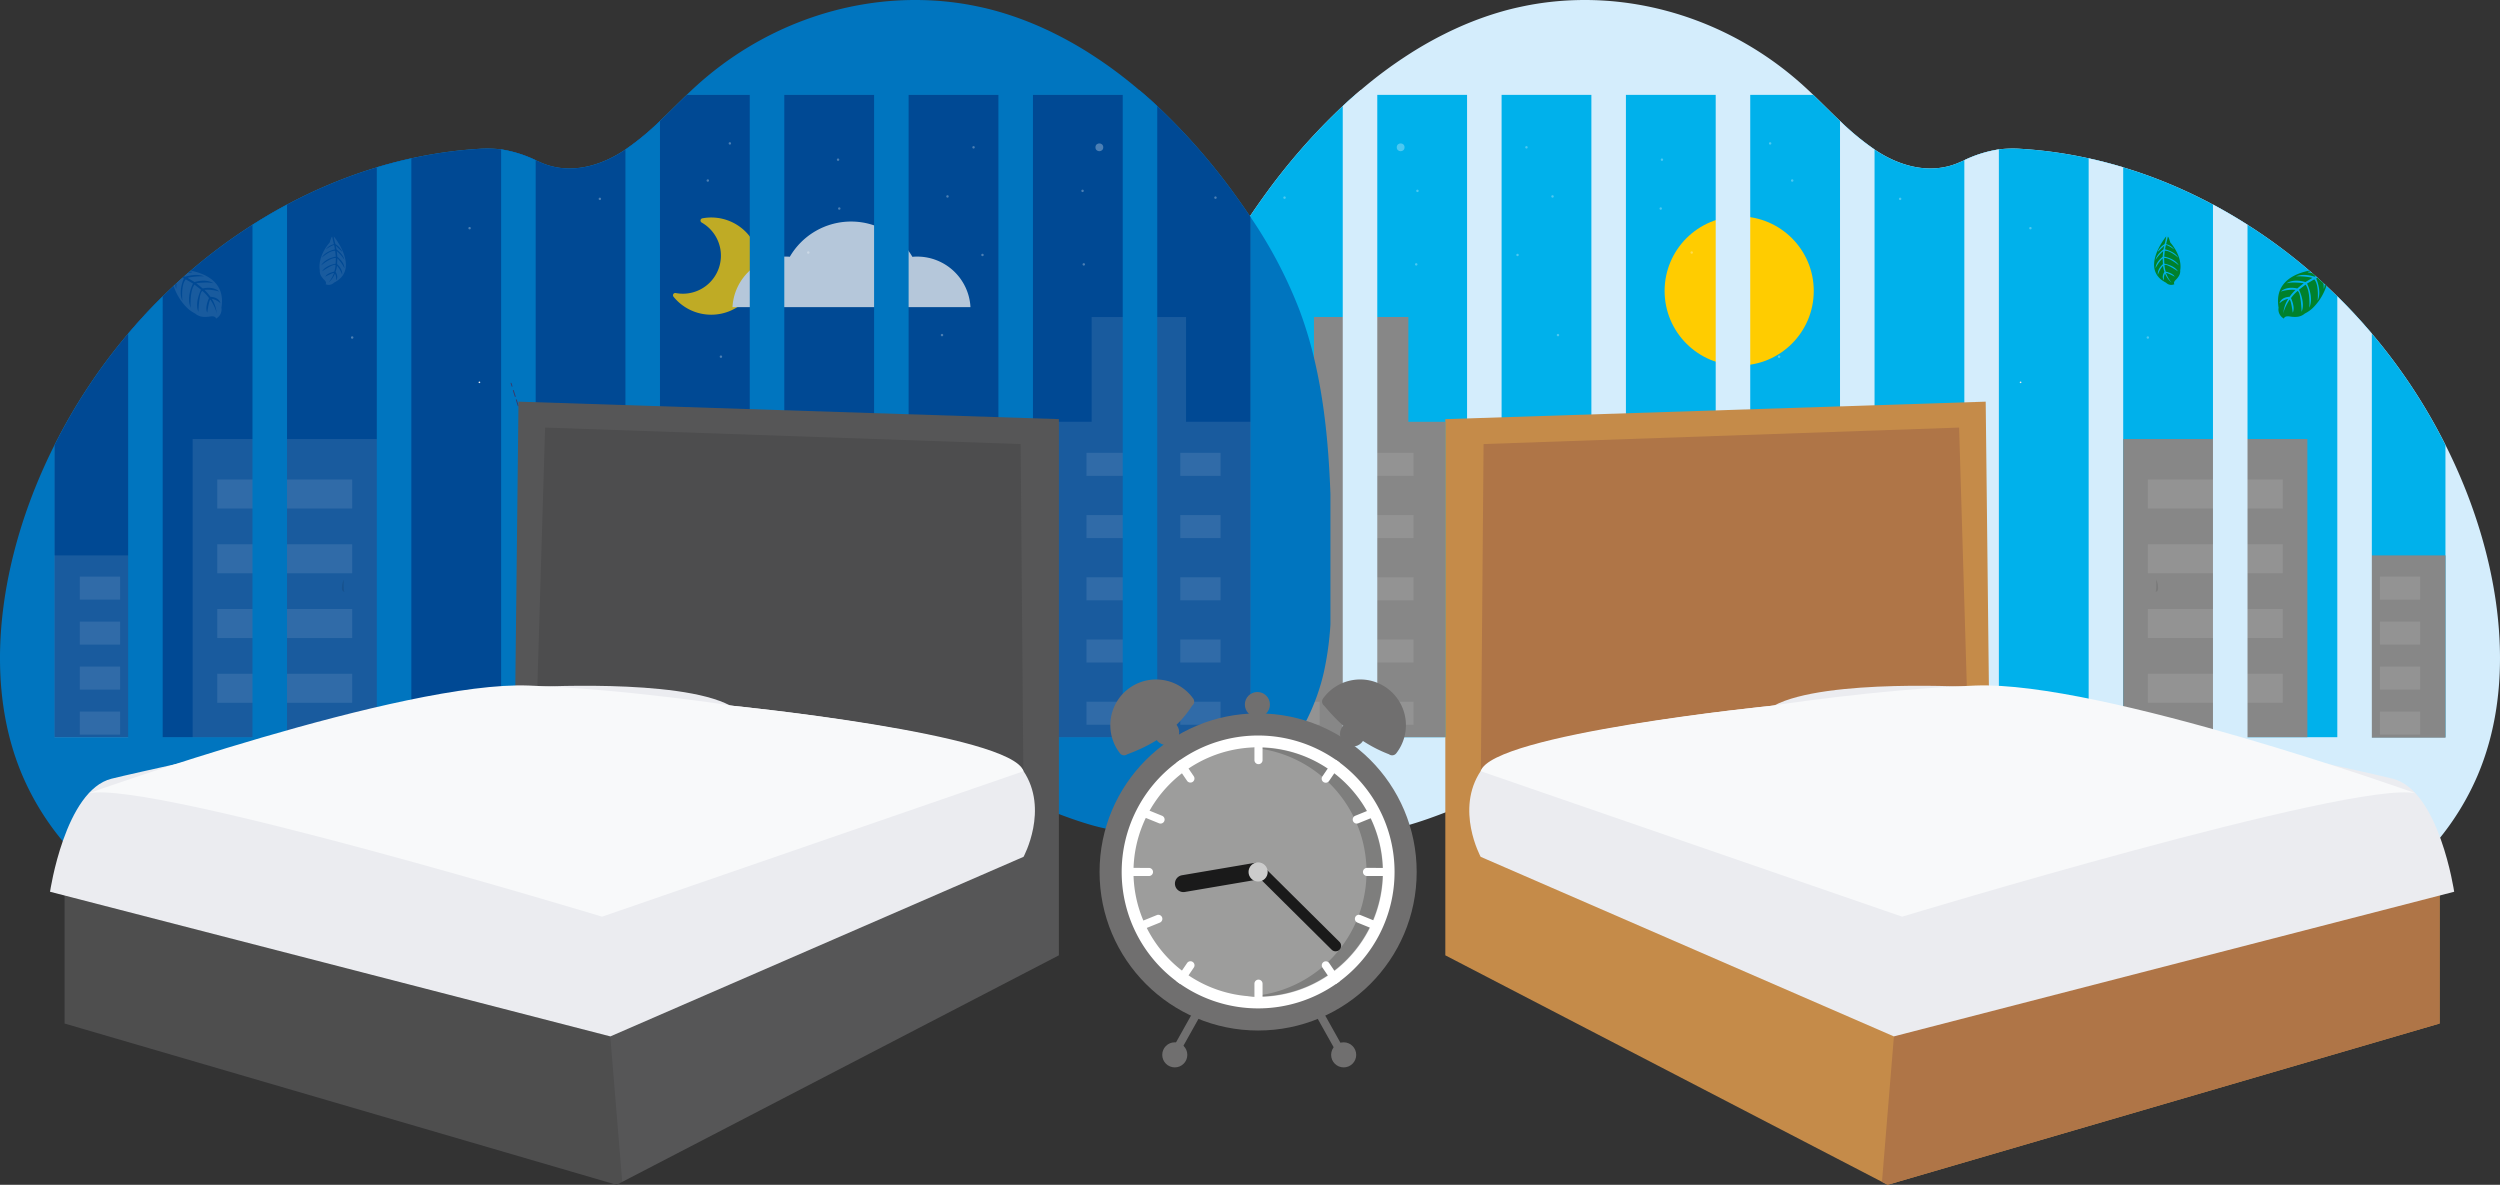 <?xml version="1.0" encoding="UTF-8" standalone="no"?>
<svg xmlns="http://www.w3.org/2000/svg" xmlns:xlink="http://www.w3.org/1999/xlink" width="823.239" height="390.145" viewBox="0 0 823.239 390.145">
  <rect x="0" y="0" width="823.239" height="390.145" fill="#333333" stroke="none"/>
  <defs>
    <linearGradient id="linear-gradient" x1="-0.03" y1="0.538" x2="0.97" y2="0.538" gradientUnits="objectBoundingBox">
      <stop offset="0" stop-color="gray" stop-opacity="0.251"></stop>
      <stop offset="0.54" stop-color="gray" stop-opacity="0.122"></stop>
      <stop offset="1" stop-color="gray" stop-opacity="0.102"></stop>
    </linearGradient>
    <linearGradient id="linear-gradient-2" x1="1.03" y1="0.538" x2="0.03" y2="0.538" xlink:href="#linear-gradient"></linearGradient>
  </defs>
  <g id="Gruppe_575" data-name="Gruppe 575" transform="translate(-561.539 -454.482)">
    <g id="Gruppe_202" data-name="Gruppe 202" transform="translate(946.656 454.482)">
      <path id="Pfad_133" data-name="Pfad 133" d="M451.19,271.444a87.7,87.7,0,0,1-13.079,21.342,114.076,114.076,0,0,1-25.633,22.56,156.187,156.187,0,0,1-17.075,9.688c-1.455.711-2.918,1.406-4.385,2.072a187.275,187.275,0,0,1-53.05,15.3q-5.693.756-11.408,1.187-7.182.529-14.364.529-7.451,0-14.9-.567-8.785-.658-17.521-2.117-8.505-1.418-16.893-3.565a201.805,201.805,0,0,1-24.087-7.817h-.038q-6.124-2.419-12.1-5.254c-1.837-.866-3.655-1.758-5.47-2.684l-1.463-.756q-4-2.087-7.938-4.358-3.251-1.871-6.426-3.882-1.418-.9-2.831-1.818c-.079-.045-.151-.095-.231-.147-.318-.208-.639-.416-.956-.631l-.268-.178q-3.659-2.427-7.22-5.028l-.034-.026q-1.089-.8-2.177-1.614c-.091-.064-.178-.132-.268-.2-.416-.306-.824-.62-1.236-.937l-.378-.276c-.593-.454-1.179-.919-1.769-1.387-.121-.087-.238-.178-.352-.276h0c-.117-.087-.231-.178-.348-.272-.336-.265-.673-.533-1.006-.805l-.359-.287-.023-.019-1.281-1.047c-.14-.11-.272-.223-.412-.336l-.344-.287c-.378-.306-.756-.616-1.1-.926l-.045-.034-.227-.193-.117-.1c-.076-.064-.147-.129-.227-.189-.378-.329-.756-.654-1.134-.987-.06-.045-.117-.1-.178-.147l-.159-.14-.03-.023-.14-.129-.469-.4-.333-.291-.609-.533c-.178-.155-.355-.31-.529-.469l-.14-.125-.049-.042-.344-.31-.14-.121q-.658-.59-1.315-1.2c-.359-.321-.711-.65-1.066-.983l-.563-.529-.144-.132c-1.327-1.244-2.646-2.514-3.98-3.75a59,59,0,0,0-7.061-5.734c-.166-.113-.333-.223-.5-.329-.461-.3-.93-.586-1.4-.854a30.9,30.9,0,0,0-3-1.512,32.266,32.266,0,0,0-8.433-2.306q-1.512-.208-3.024-.291l-.756-.038c-.9-.034-1.792-.038-2.691-.019s-1.7.064-2.555.132h0c-1.195.091-2.393.231-3.584.408a2.505,2.505,0,0,0-.442.068,73.1,73.1,0,0,0-11.261,2.737c-5.7,1.841-11.3,4.158-16.931,6.264h0c-2.4.9-4.789,1.75-7.209,2.514l-.533.166a70.465,70.465,0,0,1-10.471,2.484c-.287.045-.575.083-.866.121a51.032,51.032,0,0,1-18.8-1.062q-2.185-.525-4.328-1.236l-.268-.087c-.174-.053-.336-.11-.5-.166-.227-.079-.457-.155-.68-.242-1.134-.4-2.268-.854-3.4-1.338-.234-.095-.461-.193-.684-.295-1.081-.48-2.147-.987-3.2-1.538-.231-.113-.461-.234-.684-.348-1.085-.578-2.151-1.183-3.2-1.826-.378-.219-.756-.45-1.134-.688q-1.671-1.062-3.277-2.215-1.7-1.232-3.326-2.563c-.507-.408-1-.824-1.489-1.255a69.441,69.441,0,0,1-7.938-8.1c-.136-.155-.265-.31-.378-.465-.65-.8-1.289-1.61-1.89-2.438l-.68-.907q-1.092-1.512-2.121-3.111c-.1-.147-.2-.306-.295-.461a70.1,70.1,0,0,1-6.9-14.138c-.057-.151-.11-.31-.159-.465q-.832-2.381-1.493-4.846c-.181-.688-.359-1.383-.514-2.079-.053-.2-.1-.416-.147-.616a101.575,101.575,0,0,1-2.117-15.547V178.676c.325-8.978.934-17.929,2.1-26.733a2.591,2.591,0,0,1,.042-.344c.756-5.6,1.724-11.144,2.99-16.6a133.657,133.657,0,0,1,5.035-16.821A150.394,150.394,0,0,1,46.826,87.436q2.128-3.175,4.347-6.26A204.647,204.647,0,0,1,77.532,50.913q2.015-1.89,4.071-3.682.879-.771,1.762-1.512c.465-.378.926-.79,1.395-1.176q2.7-2.253,5.477-4.358c.284-.215.571-.427.854-.635s.6-.45.9-.665c.612-.45,1.225-.9,1.848-1.338l.7-.491,1.323-.919.4-.265c.231-.163.465-.321.707-.476s.461-.314.7-.465c.82-.548,1.644-1.081,2.476-1.607a123.99,123.99,0,0,1,10.981-6.188c1.1-.556,2.215-1.089,3.334-1.6a108.165,108.165,0,0,1,15.593-5.8q2.948-.843,5.935-1.474c2.34-.514,4.7-.941,7.069-1.278a100.432,100.432,0,0,1,11.359-.956c26.714-.737,53.677,9.118,74.63,28,1.161,1.047,2.3,2.121,3.432,3.206,2.96,2.835,5.855,5.768,8.823,8.6a85.818,85.818,0,0,0,11.374,9.4q.775.514,1.576,1.013c8.157,5.024,17.766,7.1,26.514,3.149l1.474-.658A40.73,40.73,0,0,1,293.6,65.19,36.943,36.943,0,0,1,300.833,65a144.876,144.876,0,0,1,22.333,3.134q5.734,1.255,11.374,2.96a159.209,159.209,0,0,1,15.5,5.579c.639.265,1.278.541,1.913.813q6.161,2.676,12.142,5.867,5.791,3.092,11.374,6.653a176.958,176.958,0,0,1,20.337,15.09c.121.1.238.2.378.314.193.159.378.325.578.5.378.333.786.68,1.172,1.024l.593.525q.987.877,1.962,1.784c.151.129.3.268.446.408s.359.325.533.5q1.822,1.69,3.587,3.436,5.931,5.836,11.37,12.263a185.981,185.981,0,0,1,24.257,36.7q3.4,6.759,6.275,13.873c.488,1.2.96,2.419,1.418,3.64C459.332,209.095,463.29,243.134,451.19,271.444Z" transform="translate(-20.49 -15.988)" fill="#d4edfc"></path>
      <path id="Pfad_134" data-name="Pfad 134" d="M483.985,213.944v96.2H90.16v-171.3q2.128-3.175,4.347-6.26a204.647,204.647,0,0,1,26.359-30.263q2.015-1.89,4.071-3.682H275.793c2.96,2.835,5.855,5.768,8.823,8.6a85.816,85.816,0,0,0,11.374,9.4q.775.514,1.576,1.013c8.157,5.024,17.766,7.1,26.514,3.149l1.474-.658a40.729,40.729,0,0,1,11.374-3.542,36.943,36.943,0,0,1,7.231-.193,144.88,144.88,0,0,1,22.333,3.134q5.734,1.255,11.374,2.96a159.2,159.2,0,0,1,15.5,5.579c.639.265,1.278.541,1.913.813q6.162,2.676,12.142,5.867,5.791,3.092,11.374,6.653a176.942,176.942,0,0,1,20.337,15.09c.121.1.238.2.378.314.193.159.378.325.578.5.378.333.786.68,1.172,1.024l.593.525q.987.877,1.962,1.784c.151.129.3.268.446.408s.359.325.533.5q1.822,1.69,3.587,3.436,5.931,5.836,11.371,12.263a185.981,185.981,0,0,1,24.234,36.7Z" transform="translate(-63.824 -67.397)" fill="#fff" opacity="0.1"></path>
      <path id="Pfad_135" data-name="Pfad 135" d="M483.985,213.944v96.2H90.16v-171.3q2.128-3.175,4.347-6.26a204.647,204.647,0,0,1,26.359-30.263q2.015-1.89,4.071-3.682H275.793c2.96,2.835,5.855,5.768,8.823,8.6a85.816,85.816,0,0,0,11.374,9.4q.775.514,1.576,1.013c8.157,5.024,17.766,7.1,26.514,3.149l1.474-.658a40.729,40.729,0,0,1,11.374-3.542,36.943,36.943,0,0,1,7.231-.193,144.88,144.88,0,0,1,22.333,3.134q5.734,1.255,11.374,2.96a159.2,159.2,0,0,1,15.5,5.579c.639.265,1.278.541,1.913.813q6.162,2.676,12.142,5.867,5.791,3.092,11.374,6.653a176.942,176.942,0,0,1,20.337,15.09c.121.1.238.2.378.314.193.159.378.325.578.5.378.333.786.68,1.172,1.024l.593.525q.987.877,1.962,1.784c.151.129.3.268.446.408s.359.325.533.5q1.822,1.69,3.587,3.436,5.931,5.836,11.371,12.263a185.981,185.981,0,0,1,24.234,36.7Z" transform="translate(-63.824 -67.397)" fill="#00b1eb"></path>
      <rect id="Rechteck_23" data-name="Rechteck 23" width="29.946" height="60.028" transform="translate(390.234 182.893)" fill="#878787"></rect>
      <path id="Pfad_136" data-name="Pfad 136" d="M121.989,310.693V276.2H90.905v34.493H69.68V414.555h64.439V310.693Z" transform="translate(-43.34 -171.804)" fill="#878787"></path>
      <path id="Pfad_137" data-name="Pfad 137" d="M615.954,130.757v194.8H604.58V121.36A87.053,87.053,0,0,0,615.954,130.757Z" transform="translate(-383.788 -81.528)" fill="#d4edfc"></path>
      <path id="Pfad_138" data-name="Pfad 138" d="M712.88,149.662a40.729,40.729,0,0,1,11.374-3.542V340.953H712.88Z" transform="translate(-451.15 -96.929)" fill="#d4edfc"></path>
      <path id="Pfad_139" data-name="Pfad 139" d="M821.18,153.9q5.734,1.255,11.374,2.96V345.792H821.18Z" transform="translate(-518.512 -101.768)" fill="#d4edfc"></path>
      <rect id="Rechteck_24" data-name="Rechteck 24" width="13.268" height="7.583" transform="translate(36.194 149.125)" fill="#fff" opacity="0.1"></rect>
      <rect id="Rechteck_25" data-name="Rechteck 25" width="13.268" height="7.583" transform="translate(67.085 149.125)" fill="#fff" opacity="0.1"></rect>
      <rect id="Rechteck_26" data-name="Rechteck 26" width="13.268" height="7.583" transform="translate(398.573 189.875)" fill="#fff" opacity="0.1"></rect>
      <rect id="Rechteck_27" data-name="Rechteck 27" width="13.268" height="7.583" transform="translate(398.573 204.685)" fill="#fff" opacity="0.1"></rect>
      <rect id="Rechteck_28" data-name="Rechteck 28" width="13.268" height="7.583" transform="translate(398.573 219.499)" fill="#fff" opacity="0.1"></rect>
      <rect id="Rechteck_29" data-name="Rechteck 29" width="13.268" height="7.583" transform="translate(398.573 234.313)" fill="#fff" opacity="0.1"></rect>
      <rect id="Rechteck_30" data-name="Rechteck 30" width="13.268" height="7.583" transform="translate(36.194 169.61)" fill="#fff" opacity="0.1"></rect>
      <rect id="Rechteck_31" data-name="Rechteck 31" width="13.268" height="7.583" transform="translate(67.085 169.61)" fill="#fff" opacity="0.1"></rect>
      <rect id="Rechteck_32" data-name="Rechteck 32" width="13.268" height="7.583" transform="translate(36.194 190.098)" fill="#fff" opacity="0.1"></rect>
      <rect id="Rechteck_33" data-name="Rechteck 33" width="13.268" height="7.583" transform="translate(67.085 190.098)" fill="#fff" opacity="0.1"></rect>
      <rect id="Rechteck_34" data-name="Rechteck 34" width="13.268" height="7.583" transform="translate(36.194 210.586)" fill="#fff" opacity="0.1"></rect>
      <rect id="Rechteck_35" data-name="Rechteck 35" width="13.268" height="7.583" transform="translate(67.085 210.586)" fill="#fff" opacity="0.1"></rect>
      <rect id="Rechteck_36" data-name="Rechteck 36" width="13.268" height="7.583" transform="translate(36.194 231.074)" fill="#fff" opacity="0.1"></rect>
      <rect id="Rechteck_37" data-name="Rechteck 37" width="13.268" height="7.583" transform="translate(67.085 231.074)" fill="#fff" opacity="0.1"></rect>
      <path id="Pfad_140" data-name="Pfad 140" d="M182.764,94.61v214.3H171.39V99.808q2.015-1.89,4.071-3.682.879-.771,1.762-1.512Z" transform="translate(-114.348 -64.89)" fill="#d4edfc"></path>
      <rect id="Rechteck_38" data-name="Rechteck 38" width="60.648" height="98.177" transform="translate(314.043 144.574)" fill="#878787"></rect>
      <rect id="Rechteck_39" data-name="Rechteck 39" width="44.435" height="9.56" transform="translate(322.151 157.895)" fill="#fff" opacity="0.1"></rect>
      <rect id="Rechteck_40" data-name="Rechteck 40" width="44.435" height="9.56" transform="translate(322.151 179.219)" fill="#fff" opacity="0.1"></rect>
      <rect id="Rechteck_41" data-name="Rechteck 41" width="44.435" height="9.56" transform="translate(322.151 200.538)" fill="#fff" opacity="0.1"></rect>
      <rect id="Rechteck_42" data-name="Rechteck 42" width="44.435" height="9.56" transform="translate(322.151 221.862)" fill="#fff" opacity="0.1"></rect>
      <ellipse id="Ellipse_236" data-name="Ellipse 236" cx="24.556" cy="24.556" rx="24.556" ry="24.556" transform="translate(163.032 71.246)" fill="#fc0"></ellipse>
      <path id="Pfad_141" data-name="Pfad 141" d="M929.48,194.16q5.791,3.092,11.374,6.653V370.834H929.48Z" transform="translate(-585.873 -126.809)" fill="#d4edfc"></path>
      <path id="Pfad_142" data-name="Pfad 142" d="M1037.79,274.13q5.931,5.836,11.37,12.263V420.586h-11.37Z" transform="translate(-653.241 -176.55)" fill="#d4edfc"></path>
      <ellipse id="Ellipse_22" data-name="Ellipse 22" cx="1.285" cy="1.285" rx="1.285" ry="1.285" transform="translate(74.827 47.225)" fill="#fff" opacity="0.3"></ellipse>
      <ellipse id="Ellipse_23" data-name="Ellipse 23" cx="0.401" cy="0.401" rx="0.401" ry="0.401" transform="translate(81.242 62.448)" fill="#fff" opacity="0.3"></ellipse>
      <ellipse id="Ellipse_24" data-name="Ellipse 24" cx="0.401" cy="0.401" rx="0.401" ry="0.401" transform="translate(161.349 68.269)" fill="#fff" opacity="0.3"></ellipse>
      <ellipse id="Ellipse_25" data-name="Ellipse 25" cx="0.401" cy="0.401" rx="0.401" ry="0.401" transform="translate(197.381 46.821)" fill="#fff" opacity="0.3"></ellipse>
      <ellipse id="Ellipse_26" data-name="Ellipse 26" cx="0.401" cy="0.401" rx="0.401" ry="0.401" transform="translate(125.718 64.281)" fill="#fff" opacity="0.3"></ellipse>
      <ellipse id="Ellipse_27" data-name="Ellipse 27" cx="0.401" cy="0.401" rx="0.401" ry="0.401" transform="translate(37.472 64.682)" fill="#fff" opacity="0.3"></ellipse>
      <ellipse id="Ellipse_28" data-name="Ellipse 28" cx="0.401" cy="0.401" rx="0.401" ry="0.401" transform="translate(161.75 52.181)" fill="#fff" opacity="0.3"></ellipse>
      <ellipse id="Ellipse_29" data-name="Ellipse 29" cx="0.401" cy="0.401" rx="0.401" ry="0.401" transform="translate(204.647 59.046)" fill="#fff" opacity="0.3"></ellipse>
      <ellipse id="Ellipse_30" data-name="Ellipse 30" cx="0.401" cy="0.401" rx="0.401" ry="0.401" transform="translate(127.521 109.941)" fill="#fff" opacity="0.3"></ellipse>
      <ellipse id="Ellipse_31" data-name="Ellipse 31" cx="0.401" cy="0.401" rx="0.401" ry="0.401" transform="translate(117.138 48.11)" fill="#fff" opacity="0.3"></ellipse>
      <ellipse id="Ellipse_32" data-name="Ellipse 32" cx="0.401" cy="0.401" rx="0.401" ry="0.401" transform="translate(80.841 86.656)" fill="#fff" opacity="0.3"></ellipse>
      <ellipse id="Ellipse_33" data-name="Ellipse 33" cx="0.401" cy="0.401" rx="0.401" ry="0.401" transform="translate(114.197 83.556)" fill="#fff" opacity="0.3"></ellipse>
      <ellipse id="Ellipse_34" data-name="Ellipse 34" cx="0.401" cy="0.401" rx="0.401" ry="0.401" transform="translate(171.556 82.758)" fill="#fff" opacity="0.3"></ellipse>
      <ellipse id="Ellipse_35" data-name="Ellipse 35" cx="0.401" cy="0.401" rx="0.401" ry="0.401" transform="translate(283.087 74.733)" fill="#fff" opacity="0.3"></ellipse>
      <ellipse id="Ellipse_36" data-name="Ellipse 36" cx="0.401" cy="0.401" rx="0.401" ry="0.401" transform="translate(240.191 65.083)" fill="#fff" opacity="0.3"></ellipse>
      <ellipse id="Ellipse_37" data-name="Ellipse 37" cx="0.401" cy="0.401" rx="0.401" ry="0.401" transform="translate(321.75 110.742)" fill="#fff" opacity="0.3"></ellipse>
      <ellipse id="Ellipse_38" data-name="Ellipse 38" cx="0.401" cy="0.401" rx="0.401" ry="0.401" transform="translate(200.326 117.051)" fill="#fff" opacity="0.3"></ellipse>
      <path id="Pfad_145" data-name="Pfad 145" d="M1002.064,256.734a18.089,18.089,0,0,1-4.018,6.8,10.425,10.425,0,0,1-3.085,2.31,4.536,4.536,0,0,1-2.646,1.1,9.089,9.089,0,0,1-2.173-.106c-2.015-.348-2.053.688-2.053.688a3.43,3.43,0,0,1-1.777-3.6c-1.361-8.089,4.729-11.106,10.119-12.213.121.1.238.2.378.314a5.707,5.707,0,0,0-.96.106s.034.2.756.28a5.85,5.85,0,0,1,.756.113c.378.333.786.68,1.172,1.024l-.378.17c-3.969-1.247-6.1-.1-6.1-.1a21.127,21.127,0,0,1,5.424.469l-2.313,1.387c-4.3-1.213-6.248.45-6.248.45,1.69-.6,5.67-.057,5.67-.057l-2.128,1.731c-3.8-.866-5.417,1.024-5.417,1.024a12.281,12.281,0,0,1,4.865-.559,12.939,12.939,0,0,0-1.962,2.268c-3.051.174-3.338,2.166-3.338,2.166a5.651,5.651,0,0,1,2.873-1.489,10.276,10.276,0,0,0-1.618,5.02c.2-1.932,2.068-4.748,2.068-4.748.469.023,1.04,4.271,1.04,4.271.922-1.652-.571-4.786-.571-4.786a13.128,13.128,0,0,1,2.17-2.347c1.134.484,1.319,6.865,1.319,6.865,1.327-2.96-.851-7.28-.851-7.28l2.155-1.682c1.648,2.14,1.244,7.621,1.244,7.621,1.573-3.576-.756-7.957-.756-7.957l2.374-1.384c1.675,1.792,1.108,7.012,1.108,7.012,1.512-3.081-.484-7.322-.484-7.322l.438-.219q.987.877,1.962,1.784c.091.968.11,1.86.11,1.86a4.06,4.06,0,0,0,.336-1.452C1001.712,256.416,1001.89,256.579,1002.064,256.734Z" transform="translate(-621.102 -162.605)" fill="#00812c"></path>
      <path id="Pfad_146" data-name="Pfad 146" d="M882.181,221.91s-8.936,10.792-.049,15.249a2.383,2.383,0,0,0,2.763.48s-.571-.446.461-1.44a6.473,6.473,0,0,0,.956-1.183,3.138,3.138,0,0,0,.476-1.951h0s1.013-4.135-3.274-9.163c0,0-.465-1.739-.782-1.916l-.578,2.5a4.235,4.235,0,0,1,2.62,1.7s-2.514-1.743-2.722-1.334c-.045.083-.25,1.338-.25,1.338s3.213.631,4.336,2.748c0,0-2.714-2.48-4.419-2.268l-.2,1.913s3.428.5,4.8,2.865c0,0-2.93-2.495-4.816-2.442l.061,1.89s3.334.552,4.46,2.525c0,0-3.674-2.536-4.419-2.09a9.119,9.119,0,0,0,.427,2.192s2.385.454,2.937,1.656c0,0-2.646-1.433-2.839-1.179a9.889,9.889,0,0,0,1.826,3.13,7.183,7.183,0,0,1-2.166-2.982,3.936,3.936,0,0,0-.348,2.234s-1-.987.155-2.778a9.125,9.125,0,0,1-.469-2.045,8.652,8.652,0,0,0-1.69,2.979s-.378-1.69,1.659-3.481l-.1-1.917a12.248,12.248,0,0,0-2.313,3.228s-.136-1.784,2.325-3.716l.174-1.89a14.76,14.76,0,0,0-2.5,2.869s.231-1.682,2.574-3.4l.265-1.24s-1.3,1.206-1.648,1.584-.476.318-.476.318a6.048,6.048,0,0,1,2.226-2.423A14.342,14.342,0,0,0,882.181,221.91Z" transform="translate(-553.974 -144.07)" fill="#00812c"></path>
      <rect id="Rechteck_47" data-name="Rechteck 47" width="11.371" height="214.305" transform="translate(138.918 29.72)" fill="#d4edfc"></rect>
      <rect id="Rechteck_48" data-name="Rechteck 48" width="11.371" height="214.305" transform="translate(97.98 29.72)" fill="#d4edfc"></rect>
      <rect id="Rechteck_49" data-name="Rechteck 49" width="11.371" height="214.305" transform="translate(179.857 29.72)" fill="#d4edfc"></rect>
      <path id="Pfad_279" data-name="Pfad 279" d="M728.98,460.319l-.62-.049a4.971,4.971,0,0,0,.62.049Z" transform="translate(-460.779 -292.327)" fill="url(#linear-gradient)"></path>
      <ellipse id="Ellipse_53" data-name="Ellipse 53" cx="0.272" cy="0.272" rx="0.272" ry="0.272" transform="translate(279.98 125.632)" fill="#e6e8ec"></ellipse>
      <path id="Pfad_307" data-name="Pfad 307" d="M880.077,523.176a2.427,2.427,0,0,1-.045,1.134.839.839,0,0,1-.862.6c.507.091.333-3.64.265-4.007A4.7,4.7,0,0,1,880.077,523.176Z" transform="translate(-554.581 -330.039)" opacity="0.1"></path>
    </g>
    <g id="Gruppe_203" data-name="Gruppe 203" transform="translate(1037.477 586.746)">
      <path id="Pfad_327" data-name="Pfad 327" d="M123,134.645V263.86l171.919-33.4-3.285-99.1Z" transform="translate(-118.755 -124.926)" fill="#af7547"></path>
      <path id="Pfad_328" data-name="Pfad 328" d="M439.187,276.408v42.707L257.413,372.221l-1.856-.96-143.787-74.6V120.09l177.944-5.75,1.1,98.006-7.118,2.192-2.737-91.667L124.365,128.3l-1.1,132.772L259.6,320.756l.1-.023Z" transform="translate(-111.77 -114.34)" fill="#c58b49"></path>
      <path id="Pfad_329" data-name="Pfad 329" d="M675.779,543.08v42.707L494.006,638.894l-1.856-.96,4.147-50.528Z" transform="translate(-348.363 -381.012)" fill="#af7547"></path>
      <path id="Pfad_330" data-name="Pfad 330" d="M335.458,412.588s-88.008,8.781-96.566,21.5-.068,28.324-.068,28.324l136.057,59.132,184.514-47.629s-4.914-33.4-20.258-37.23-137.429-30.12-137.429-30.12S352.431,403.554,335.458,412.588Z" transform="translate(-227.185 -312.529)" fill="#ebecf0"></path>
      <path id="Pfad_331" data-name="Pfad 331" d="M245,434.016l138.794,47.909s148.044-44.9,169.016-40.655c0,0-103.575-37.064-144.925-35.453-32.966,1.285-67.482,6.7-67.482,6.7S248.829,421.7,245,434.016Z" transform="translate(-233.361 -312.331)" fill="#f8f9fa"></path>
    </g>
    <g id="Gruppe_202-2" data-name="Gruppe 202" transform="translate(561.539 454.482)" style="mix-blend-mode: multiply;isolation: isolate">
      <path id="Pfad_133-2" data-name="Pfad 133" d="M27.912,271.444a87.7,87.7,0,0,0,13.079,21.342,114.077,114.077,0,0,0,25.633,22.56A156.2,156.2,0,0,0,83.7,325.034c1.455.711,2.918,1.406,4.385,2.072a187.275,187.275,0,0,0,53.05,15.3q5.693.756,11.408,1.187,7.182.529,14.364.529,7.451,0,14.9-.567,8.785-.658,17.521-2.117,8.505-1.418,16.893-3.565a201.811,201.811,0,0,0,24.087-7.817h.038q6.124-2.419,12.1-5.254c1.837-.866,3.655-1.758,5.47-2.684l1.463-.756q4-2.087,7.938-4.358,3.251-1.871,6.426-3.882,1.418-.9,2.831-1.818c.079-.045.151-.095.231-.147.318-.208.639-.416.956-.631l.268-.178q3.659-2.427,7.22-5.028l.034-.026q1.089-.8,2.177-1.614c.091-.064.178-.132.268-.2.416-.306.824-.62,1.236-.937l.378-.276c.593-.454,1.179-.919,1.769-1.387.121-.087.238-.178.352-.276h0c.117-.087.231-.178.348-.272.336-.265.673-.533,1.006-.805l.359-.287.023-.019,1.281-1.047c.14-.11.272-.223.412-.336l.344-.287c.378-.306.756-.616,1.1-.926l.045-.034.227-.193.117-.1c.076-.064.147-.129.227-.189.378-.329.756-.654,1.134-.987.06-.045.117-.1.178-.147l.159-.14.03-.023.14-.129.469-.4.333-.291.609-.533c.178-.155.355-.31.529-.469l.14-.125.049-.042.344-.31.14-.121q.658-.59,1.315-1.2c.359-.321.711-.65,1.066-.983l.563-.529.144-.132c1.327-1.244,2.646-2.514,3.98-3.75a59,59,0,0,1,7.061-5.734c.166-.113.333-.223.5-.329.461-.3.93-.586,1.4-.854a30.893,30.893,0,0,1,3-1.512,32.264,32.264,0,0,1,8.433-2.306q1.512-.208,3.024-.291l.756-.038c.9-.034,1.792-.038,2.691-.019s1.7.064,2.555.132h0c1.195.091,2.393.231,3.584.408a2.5,2.5,0,0,1,.442.068,73.1,73.1,0,0,1,11.261,2.737c5.7,1.841,11.3,4.158,16.931,6.264h0c2.4.9,4.789,1.75,7.209,2.514l.533.166a70.456,70.456,0,0,0,10.471,2.484c.287.045.575.083.866.121a51.031,51.031,0,0,0,18.8-1.062q2.185-.525,4.328-1.236l.268-.087c.174-.053.336-.11.5-.166.227-.079.457-.155.68-.242,1.134-.4,2.268-.854,3.4-1.338.234-.095.461-.193.684-.295,1.081-.48,2.147-.987,3.2-1.538.231-.113.461-.234.684-.348,1.085-.578,2.151-1.183,3.2-1.826.378-.219.756-.45,1.134-.688q1.671-1.062,3.277-2.215,1.7-1.232,3.327-2.563c.507-.408,1-.824,1.489-1.255a69.435,69.435,0,0,0,7.938-8.1c.136-.155.265-.31.378-.465.65-.8,1.289-1.61,1.89-2.438l.68-.907q1.092-1.512,2.121-3.111c.1-.147.2-.306.295-.461a70.1,70.1,0,0,0,6.9-14.138c.057-.151.11-.31.159-.465q.832-2.381,1.493-4.846c.181-.688.359-1.383.514-2.079.053-.2.1-.416.147-.616a101.577,101.577,0,0,0,2.117-15.547V178.676c-.325-8.978-.934-17.929-2.1-26.733a2.593,2.593,0,0,0-.042-.344c-.756-5.6-1.724-11.144-2.99-16.6a133.654,133.654,0,0,0-5.035-16.821,150.4,150.4,0,0,0-16.171-30.744q-2.128-3.175-4.347-6.26a204.646,204.646,0,0,0-26.359-30.263q-2.015-1.89-4.071-3.682-.879-.771-1.762-1.512c-.465-.378-.926-.79-1.395-1.176q-2.7-2.253-5.477-4.358c-.284-.215-.571-.427-.854-.635s-.6-.45-.9-.665c-.612-.45-1.225-.9-1.848-1.338l-.7-.491-1.323-.919-.4-.265c-.231-.163-.465-.321-.707-.476s-.461-.314-.7-.465c-.82-.548-1.644-1.081-2.476-1.607a123.993,123.993,0,0,0-10.981-6.188c-1.1-.556-2.215-1.089-3.334-1.6a108.165,108.165,0,0,0-15.593-5.8q-2.949-.843-5.935-1.474c-2.34-.514-4.7-.941-7.069-1.278a100.432,100.432,0,0,0-11.359-.956c-26.714-.737-53.677,9.118-74.63,28-1.161,1.047-2.3,2.121-3.432,3.206-2.96,2.835-5.855,5.768-8.823,8.6a85.817,85.817,0,0,1-11.374,9.4q-.775.514-1.576,1.013c-8.157,5.024-17.766,7.1-26.514,3.149l-1.474-.658A40.73,40.73,0,0,0,185.5,65.19,36.943,36.943,0,0,0,178.269,65a144.877,144.877,0,0,0-22.333,3.134q-5.734,1.255-11.374,2.96a159.208,159.208,0,0,0-15.5,5.579c-.639.265-1.278.541-1.913.813q-6.162,2.676-12.142,5.867Q109.218,86.442,103.635,90A176.957,176.957,0,0,0,83.3,105.093c-.121.1-.238.2-.378.314-.193.159-.378.325-.578.5-.378.333-.786.68-1.172,1.024l-.593.525q-.987.877-1.962,1.784c-.151.129-.3.268-.446.408s-.359.325-.533.5q-1.822,1.69-3.587,3.436-5.931,5.836-11.37,12.263a185.98,185.98,0,0,0-24.257,36.7q-3.4,6.759-6.275,13.873c-.488,1.2-.96,2.419-1.418,3.64C19.77,209.095,15.812,243.135,27.912,271.444Z" transform="translate(-20.49 -15.988)" fill="#0075bf"></path>
      <path id="Pfad_134-2" data-name="Pfad 134" d="M90.16,213.944v96.2H483.985v-171.3q-2.128-3.175-4.347-6.26a204.645,204.645,0,0,0-26.359-30.263q-2.015-1.89-4.071-3.682H298.352c-2.96,2.835-5.855,5.768-8.823,8.6a85.817,85.817,0,0,1-11.374,9.4q-.775.514-1.576,1.013c-8.157,5.024-17.766,7.1-26.514,3.149l-1.474-.658a40.73,40.73,0,0,0-11.374-3.542,36.943,36.943,0,0,0-7.231-.193,144.882,144.882,0,0,0-22.333,3.134q-5.734,1.255-11.374,2.96a159.2,159.2,0,0,0-15.5,5.579c-.639.265-1.278.541-1.913.813q-6.162,2.676-12.142,5.867-5.791,3.092-11.374,6.653a176.941,176.941,0,0,0-20.337,15.09c-.121.1-.238.2-.378.314-.193.159-.378.325-.578.5-.378.333-.786.68-1.172,1.024l-.593.525q-.987.877-1.962,1.784c-.151.129-.3.268-.446.408s-.359.325-.533.5q-1.822,1.69-3.587,3.436-5.931,5.836-11.37,12.263a185.98,185.98,0,0,0-24.234,36.7Z" transform="translate(-72.199 -67.397)" fill="#fff" opacity="0.1"></path>
      <path id="Pfad_135-2" data-name="Pfad 135" d="M90.16,213.944v96.2H483.985v-171.3q-2.128-3.175-4.347-6.26a204.645,204.645,0,0,0-26.359-30.263q-2.015-1.89-4.071-3.682H298.352c-2.96,2.835-5.855,5.768-8.823,8.6a85.817,85.817,0,0,1-11.374,9.4q-.775.514-1.576,1.013c-8.157,5.024-17.766,7.1-26.514,3.149l-1.474-.658a40.73,40.73,0,0,0-11.374-3.542,36.943,36.943,0,0,0-7.231-.193,144.882,144.882,0,0,0-22.333,3.134q-5.734,1.255-11.374,2.96a159.2,159.2,0,0,0-15.5,5.579c-.639.265-1.278.541-1.913.813q-6.162,2.676-12.142,5.867-5.791,3.092-11.374,6.653a176.941,176.941,0,0,0-20.337,15.09c-.121.1-.238.2-.378.314-.193.159-.378.325-.578.5-.378.333-.786.68-1.172,1.024l-.593.525q-.987.877-1.962,1.784c-.151.129-.3.268-.446.408s-.359.325-.533.5q-1.822,1.69-3.587,3.436-5.931,5.836-11.37,12.263a185.98,185.98,0,0,0-24.234,36.7Z" transform="translate(-72.199 -67.397)" fill="#004994"></path>
      <rect id="Rechteck_23-2" data-name="Rechteck 23" width="29.946" height="60.028" transform="translate(17.942 182.893)" fill="#fff" opacity="0.1"></rect>
      <path id="Pfad_136-2" data-name="Pfad 136" d="M81.81,310.693V276.2h31.084v34.493h21.225V414.555H69.68V310.693Z" transform="translate(277.663 -171.804)" fill="#fff" opacity="0.1"></path>
      <path id="Pfad_137-2" data-name="Pfad 137" d="M604.58,130.757v194.8h11.374V121.36A87.05,87.05,0,0,1,604.58,130.757Z" transform="translate(-398.624 -81.528)" fill="#0075bf"></path>
      <path id="Pfad_138-2" data-name="Pfad 138" d="M724.254,149.662a40.73,40.73,0,0,0-11.374-3.542V340.954h11.374Z" transform="translate(-547.862 -96.929)" fill="#0075bf"></path>
      <g id="Gruppe_574" data-name="Gruppe 574" transform="translate(319.57 103.632) rotate(180)" opacity="0.75">
        <path id="Icon_awesome-moon" data-name="Icon awesome-moon" d="M16,0A15.974,15.974,0,0,1,28.437,5.926a.751.751,0,0,1-.723,1.21,12.538,12.538,0,0,0-8.55,23.216.751.751,0,0,1-.235,1.39A16.006,16.006,0,1,1,16,0Z" transform="translate(69.353 0)" fill="#fc0"></path>
        <path id="Pfad_412" data-name="Pfad 412" d="M0,0A17.571,17.571,0,0,0,17.547,16.653c.534,0,1.061-.028,1.583-.074a23.345,23.345,0,0,0,40.356.019c.44.033.884.055,1.332.055A17.571,17.571,0,0,0,78.365,0" transform="translate(0 2.484)" fill="#f2f2f2"></path>
      </g>
      <path id="Pfad_139-2" data-name="Pfad 139" d="M832.554,153.9q-5.734,1.255-11.374,2.96V345.793h11.374Z" transform="translate(-697.1 -101.768)" fill="#0075bf"></path>
      <rect id="Rechteck_24-2" data-name="Rechteck 24" width="13.268" height="7.583" transform="translate(388.66 149.125)" fill="#fff" opacity="0.1"></rect>
      <rect id="Rechteck_25-2" data-name="Rechteck 25" width="13.268" height="7.583" transform="translate(357.769 149.125)" fill="#fff" opacity="0.1"></rect>
      <rect id="Rechteck_26-2" data-name="Rechteck 26" width="13.268" height="7.583" transform="translate(26.281 189.875)" fill="#fff" opacity="0.1"></rect>
      <rect id="Rechteck_27-2" data-name="Rechteck 27" width="13.268" height="7.583" transform="translate(26.281 204.685)" fill="#fff" opacity="0.1"></rect>
      <rect id="Rechteck_28-2" data-name="Rechteck 28" width="13.268" height="7.583" transform="translate(26.281 219.499)" fill="#fff" opacity="0.1"></rect>
      <rect id="Rechteck_29-2" data-name="Rechteck 29" width="13.268" height="7.583" transform="translate(26.281 234.314)" fill="#fff" opacity="0.1"></rect>
      <rect id="Rechteck_30-2" data-name="Rechteck 30" width="13.268" height="7.583" transform="translate(388.66 169.61)" fill="#fff" opacity="0.1"></rect>
      <rect id="Rechteck_31-2" data-name="Rechteck 31" width="13.268" height="7.583" transform="translate(357.769 169.61)" fill="#fff" opacity="0.1"></rect>
      <rect id="Rechteck_32-2" data-name="Rechteck 32" width="13.268" height="7.583" transform="translate(388.66 190.098)" fill="#fff" opacity="0.1"></rect>
      <rect id="Rechteck_33-2" data-name="Rechteck 33" width="13.268" height="7.583" transform="translate(357.769 190.098)" fill="#fff" opacity="0.1"></rect>
      <rect id="Rechteck_34-2" data-name="Rechteck 34" width="13.268" height="7.583" transform="translate(388.66 210.586)" fill="#fff" opacity="0.1"></rect>
      <rect id="Rechteck_35-2" data-name="Rechteck 35" width="13.268" height="7.583" transform="translate(357.769 210.586)" fill="#fff" opacity="0.1"></rect>
      <rect id="Rechteck_36-2" data-name="Rechteck 36" width="13.268" height="7.583" transform="translate(388.66 231.074)" fill="#fff" opacity="0.1"></rect>
      <rect id="Rechteck_37-2" data-name="Rechteck 37" width="13.268" height="7.583" transform="translate(357.769 231.074)" fill="#fff" opacity="0.1"></rect>
      <path id="Pfad_140-2" data-name="Pfad 140" d="M171.39,94.61v214.3h11.374V99.808q-2.015-1.89-4.071-3.682-.879-.771-1.762-1.512Z" transform="translate(198.316 -64.89)" fill="#0075bf"></path>
      <rect id="Rechteck_38-2" data-name="Rechteck 38" width="60.648" height="98.177" transform="translate(63.432 144.574)" fill="#fff" opacity="0.1"></rect>
      <rect id="Rechteck_39-2" data-name="Rechteck 39" width="44.435" height="9.56" transform="translate(71.536 157.895)" fill="#fff" opacity="0.1"></rect>
      <rect id="Rechteck_40-2" data-name="Rechteck 40" width="44.435" height="9.56" transform="translate(71.536 179.219)" fill="#fff" opacity="0.1"></rect>
      <rect id="Rechteck_41-2" data-name="Rechteck 41" width="44.435" height="9.56" transform="translate(71.536 200.538)" fill="#fff" opacity="0.1"></rect>
      <rect id="Rechteck_42-2" data-name="Rechteck 42" width="44.435" height="9.56" transform="translate(71.536 221.862)" fill="#fff" opacity="0.1"></rect>
      <path id="Pfad_141-2" data-name="Pfad 141" d="M940.854,194.16q-5.791,3.092-11.374,6.653V370.834h11.374Z" transform="translate(-846.339 -126.809)" fill="#0075bf"></path>
      <path id="Pfad_142-2" data-name="Pfad 142" d="M1049.161,274.13q-5.931,5.836-11.37,12.263V420.586h11.37Z" transform="translate(-995.588 -176.55)" fill="#0075bf"></path>
      <ellipse id="Ellipse_22-2" data-name="Ellipse 22" cx="1.285" cy="1.285" rx="1.285" ry="1.285" transform="translate(360.725 47.225)" fill="#fff" opacity="0.3"></ellipse>
      <ellipse id="Ellipse_23-2" data-name="Ellipse 23" cx="0.401" cy="0.401" rx="0.401" ry="0.401" transform="translate(356.079 62.448)" fill="#fff" opacity="0.3"></ellipse>
      <ellipse id="Ellipse_24-2" data-name="Ellipse 24" cx="0.401" cy="0.401" rx="0.401" ry="0.401" transform="translate(275.971 68.269)" fill="#fff" opacity="0.3"></ellipse>
      <ellipse id="Ellipse_25-2" data-name="Ellipse 25" cx="0.401" cy="0.401" rx="0.401" ry="0.401" transform="translate(239.939 46.821)" fill="#fff" opacity="0.3"></ellipse>
      <ellipse id="Ellipse_26-2" data-name="Ellipse 26" cx="0.401" cy="0.401" rx="0.401" ry="0.401" transform="translate(311.602 64.281)" fill="#fff" opacity="0.3"></ellipse>
      <ellipse id="Ellipse_27-2" data-name="Ellipse 27" cx="0.401" cy="0.401" rx="0.401" ry="0.401" transform="translate(399.849 64.682)" fill="#fff" opacity="0.3"></ellipse>
      <ellipse id="Ellipse_28-2" data-name="Ellipse 28" cx="0.401" cy="0.401" rx="0.401" ry="0.401" transform="translate(275.571 52.181)" fill="#fff" opacity="0.3"></ellipse>
      <ellipse id="Ellipse_29-2" data-name="Ellipse 29" cx="0.401" cy="0.401" rx="0.401" ry="0.401" transform="translate(232.674 59.046)" fill="#fff" opacity="0.3"></ellipse>
      <ellipse id="Ellipse_30-2" data-name="Ellipse 30" cx="0.401" cy="0.401" rx="0.401" ry="0.401" transform="translate(309.799 109.941)" fill="#fff" opacity="0.3"></ellipse>
      <ellipse id="Ellipse_31-2" data-name="Ellipse 31" cx="0.401" cy="0.401" rx="0.401" ry="0.401" transform="translate(320.183 48.11)" fill="#fff" opacity="0.3"></ellipse>
      <ellipse id="Ellipse_32-2" data-name="Ellipse 32" cx="0.401" cy="0.401" rx="0.401" ry="0.401" transform="translate(356.48 86.656)" fill="#fff" opacity="0.3"></ellipse>
      <ellipse id="Ellipse_33-2" data-name="Ellipse 33" cx="0.401" cy="0.401" rx="0.401" ry="0.401" transform="translate(323.124 83.556)" fill="#fff" opacity="0.3"></ellipse>
      <ellipse id="Ellipse_34-2" data-name="Ellipse 34" cx="0.401" cy="0.401" rx="0.401" ry="0.401" transform="translate(265.765 82.758)" fill="#fff" opacity="0.3"></ellipse>
      <ellipse id="Ellipse_35-2" data-name="Ellipse 35" cx="0.401" cy="0.401" rx="0.401" ry="0.401" transform="translate(154.233 74.733)" fill="#fff" opacity="0.3"></ellipse>
      <ellipse id="Ellipse_36-2" data-name="Ellipse 36" cx="0.401" cy="0.401" rx="0.401" ry="0.401" transform="translate(197.13 65.083)" fill="#fff" opacity="0.3"></ellipse>
      <ellipse id="Ellipse_37-2" data-name="Ellipse 37" cx="0.401" cy="0.401" rx="0.401" ry="0.401" transform="translate(115.571 110.742)" fill="#fff" opacity="0.3"></ellipse>
      <ellipse id="Ellipse_38-2" data-name="Ellipse 38" cx="0.401" cy="0.401" rx="0.401" ry="0.401" transform="translate(236.995 117.051)" fill="#fff" opacity="0.3"></ellipse>
      <path id="Pfad_145-2" data-name="Pfad 145" d="M986.119,256.734a18.088,18.088,0,0,0,4.018,6.8,10.427,10.427,0,0,0,3.085,2.31,4.537,4.537,0,0,0,2.646,1.1,9.089,9.089,0,0,0,2.173-.106c2.015-.348,2.053.688,2.053.688a3.429,3.429,0,0,0,1.777-3.6c1.361-8.089-4.729-11.106-10.119-12.213-.121.1-.238.2-.378.314a5.71,5.71,0,0,1,.96.106s-.034.2-.756.28a5.846,5.846,0,0,0-.756.113c-.378.333-.786.68-1.172,1.024l.378.17c3.969-1.247,6.1-.1,6.1-.1a21.126,21.126,0,0,0-5.424.469l2.313,1.387c4.3-1.213,6.249.45,6.249.45-1.69-.6-5.67-.057-5.67-.057l2.128,1.731c3.8-.866,5.417,1.024,5.417,1.024a12.281,12.281,0,0,0-4.865-.559,12.944,12.944,0,0,1,1.962,2.268c3.051.174,3.338,2.166,3.338,2.166a5.651,5.651,0,0,0-2.873-1.489,10.276,10.276,0,0,1,1.618,5.02c-.2-1.932-2.068-4.748-2.068-4.748-.469.023-1.04,4.271-1.04,4.271-.922-1.652.571-4.786.571-4.786a13.127,13.127,0,0,0-2.17-2.347c-1.134.484-1.319,6.865-1.319,6.865-1.327-2.96.851-7.28.851-7.28L993,256.322c-1.648,2.14-1.244,7.621-1.244,7.621-1.573-3.576.756-7.957.756-7.957l-2.374-1.384c-1.675,1.792-1.108,7.012-1.108,7.012-1.512-3.081.484-7.322.484-7.322l-.438-.219q-.987.877-1.962,1.784c-.091.968-.11,1.86-.11,1.86a4.058,4.058,0,0,1-.336-1.452C986.471,256.416,986.293,256.579,986.119,256.734Z" transform="translate(-928.959 -162.605)" fill="#fff" opacity="0.1"></path>
      <path id="Pfad_146-2" data-name="Pfad 146" d="M882.907,221.91s8.936,10.792.049,15.249a2.383,2.383,0,0,1-2.763.48s.571-.446-.461-1.44a6.472,6.472,0,0,1-.956-1.183,3.137,3.137,0,0,1-.476-1.951h0s-1.013-4.135,3.273-9.163c0,0,.465-1.739.783-1.916l.578,2.5a4.235,4.235,0,0,0-2.62,1.7s2.514-1.743,2.722-1.334c.045.083.25,1.338.25,1.338s-3.213.631-4.336,2.748c0,0,2.714-2.48,4.419-2.268l.2,1.913s-3.428.5-4.8,2.865c0,0,2.93-2.495,4.816-2.442l-.061,1.89s-3.334.552-4.46,2.525c0,0,3.674-2.536,4.419-2.09a9.119,9.119,0,0,1-.427,2.192s-2.385.454-2.937,1.656c0,0,2.646-1.433,2.839-1.179a9.889,9.889,0,0,1-1.826,3.13,7.182,7.182,0,0,0,2.166-2.982,3.935,3.935,0,0,1,.348,2.234s1-.987-.155-2.778a9.125,9.125,0,0,0,.469-2.045,8.654,8.654,0,0,1,1.69,2.979s.378-1.69-1.659-3.481l.1-1.917a12.247,12.247,0,0,1,2.313,3.228s.136-1.784-2.325-3.716l-.174-1.89a14.76,14.76,0,0,1,2.5,2.869s-.231-1.682-2.574-3.4l-.265-1.24s1.3,1.206,1.648,1.584.476.318.476.318a6.048,6.048,0,0,0-2.226-2.423A14.342,14.342,0,0,1,882.907,221.91Z" transform="translate(-772.992 -144.07)" fill="#fff" opacity="0.1"></path>
      <rect id="Rechteck_47-2" data-name="Rechteck 47" width="11.371" height="214.305" transform="translate(287.833 29.72)" fill="#0075bf"></rect>
      <rect id="Rechteck_48-2" data-name="Rechteck 48" width="11.371" height="214.305" transform="translate(328.772 29.72)" fill="#0075bf"></rect>
      <rect id="Rechteck_49-2" data-name="Rechteck 49" width="11.371" height="214.305" transform="translate(246.895 29.72)" fill="#0075bf"></rect>
      <path id="Pfad_279-2" data-name="Pfad 279" d="M728.36,460.319l.62-.049a4.968,4.968,0,0,1-.62.049Z" transform="translate(-558.439 -292.327)" fill="url(#linear-gradient-2)"></path>
      <rect id="Rechteck_51" data-name="Rechteck 51" width="0.284" height="1.372" rx="0.142" transform="translate(168.786 127.302) rotate(162.3)" fill="#3a3768"></rect>
      <rect id="Rechteck_52" data-name="Rechteck 52" width="0.318" height="2.385" rx="0.159" transform="translate(169.864 130.651) rotate(162.3)" fill="#3a3768"></rect>
      <rect id="Rechteck_53" data-name="Rechteck 53" width="0.302" height="2.404" rx="0.151" transform="translate(170.843 133.74) rotate(162.3)" fill="#3a3768"></rect>
      <ellipse id="Ellipse_53-2" data-name="Ellipse 53" cx="0.272" cy="0.272" rx="0.272" ry="0.272" transform="translate(157.598 125.632)" fill="#e6e8ec"></ellipse>
      <path id="Pfad_307-2" data-name="Pfad 307" d="M879.216,523.176a2.428,2.428,0,0,0,.045,1.134.839.839,0,0,0,.862.6c-.507.091-.333-3.64-.265-4.007A4.7,4.7,0,0,0,879.216,523.176Z" transform="translate(-766.591 -330.039)" opacity="0.1"></path>
    </g>
    <g id="Gruppe_203-2" data-name="Gruppe 203" transform="translate(578.015 586.746)">
      <path id="Pfad_327-2" data-name="Pfad 327" d="M294.919,134.645V263.86L123,230.463l3.285-99.1Z" transform="translate(33.046 -124.926)" fill="#4d4d4e"></path>
      <path id="Pfad_328-2" data-name="Pfad 328" d="M111.77,276.408v42.707l181.773,53.106,1.856-.96,143.787-74.6V120.09l-177.944-5.75-1.1,98.006,7.118,2.192L270,122.872l156.59,5.432,1.1,132.772-136.333,59.68-.1-.023Z" transform="translate(-106.977 -114.34)" fill="#565657"></path>
      <path id="Pfad_329-2" data-name="Pfad 329" d="M492.15,543.08v42.708l181.773,53.106,1.856-.96-4.147-50.529Z" transform="translate(-487.357 -381.012)" opacity="0.1"></path>
      <path id="Pfad_330-2" data-name="Pfad 330" d="M459.007,412.588s88.008,8.781,96.566,21.5.068,28.324.068,28.324L419.585,521.546,235.071,473.916s4.914-33.4,20.258-37.23,137.429-30.12,137.429-30.12S442.035,403.554,459.007,412.588Z" transform="translate(-235.071 -312.529)" fill="#ebecf0"></path>
      <path id="Pfad_331-2" data-name="Pfad 331" d="M552.809,434.016,414.016,481.924S265.972,437.028,245,441.27c0,0,103.575-37.064,144.925-35.453,32.966,1.285,67.482,6.7,67.482,6.7S548.98,421.7,552.809,434.016Z" transform="translate(-232.238 -312.331)" fill="#f8f9fa"></path>
    </g>
    <ellipse id="Ellipse_299" data-name="Ellipse 299" cx="52.213" cy="52.213" rx="52.213" ry="52.213" transform="translate(923.619 689.398)" fill="#706f6f"></ellipse>
    <path id="Pfad_1637" data-name="Pfad 1637" d="M446.019,254.82a44.866,44.866,0,0,1-18.134,36.066c-.376.282-.76.556-1.146.823a44.935,44.935,0,0,1-51.3,0c-.386-.267-.77-.542-1.146-.823a44.933,44.933,0,0,1,0-72.132c.376-.282.76-.556,1.146-.823a44.935,44.935,0,0,1,51.3,0c.386.267.77.542,1.146.823A44.866,44.866,0,0,1,446.019,254.82Z" transform="translate(574.741 486.793)" fill="#fff"></path>
    <path id="Pfad_1638" data-name="Pfad 1638" d="M41.042,0A41.042,41.042,0,1,1,0,41.042,41.042,41.042,0,0,1,41.042,0Z" transform="translate(934.791 700.57)" fill="#9d9d9c"></path>
    <path id="Pfad_1639" data-name="Pfad 1639" d="M530.4,226.365c-.622,0-1.241.016-1.856.044a41.041,41.041,0,0,1-1.738,81.882c1.185.1,2.383.158,3.594.158a41.042,41.042,0,0,0,0-82.084Z" transform="translate(445.541 474.32)" opacity="0.2"></path>
    <path id="Pfad_1640" data-name="Pfad 1640" d="M537.5,213.892a1.338,1.338,0,0,0-1.336,1.336v5.828a1.336,1.336,0,0,0,2.671,0v-5.828A1.338,1.338,0,0,0,537.5,213.892Z" transform="translate(438.456 483.764)" fill="#fff"></path>
    <path id="Pfad_1641" data-name="Pfad 1641" d="M633.258,243.806c-.377-.282-.76-.556-1.146-.823a1.335,1.335,0,0,0-1.19.58l-3.281,4.816a1.335,1.335,0,1,0,2.208,1.5l3.281-4.816A1.327,1.327,0,0,0,633.258,243.806Z" transform="translate(369.369 461.74)" fill="#fff"></path>
    <path id="Pfad_1642" data-name="Pfad 1642" d="M688.015,334.207a1.334,1.334,0,0,0-1.739-.733l-5.4,2.193a1.336,1.336,0,1,0,1.005,2.475l5.4-2.193A1.339,1.339,0,0,0,688.015,334.207Z" transform="translate(326.97 387.432)" fill="#fff"></path>
    <path id="Pfad_1643" data-name="Pfad 1643" d="M436.13,248.379l-3.281-4.816a1.335,1.335,0,0,0-1.19-.58c-.386.267-.77.542-1.146.823a1.327,1.327,0,0,0,.129,1.26l3.281,4.816a1.335,1.335,0,0,0,2.208-1.5Z" transform="translate(518.525 461.74)" fill="#fff"></path>
    <path id="Pfad_1644" data-name="Pfad 1644" d="M376.282,335.668l-5.4-2.193a1.336,1.336,0,1,0-1.005,2.475l5.4,2.193a1.336,1.336,0,1,0,1.005-2.475Z" transform="translate(567.895 387.43)" fill="#fff"></path>
    <path id="Pfad_1645" data-name="Pfad 1645" d="M537.5,540.892a1.338,1.338,0,0,0-1.336,1.336v5.828a1.336,1.336,0,1,0,2.671,0v-5.828A1.338,1.338,0,0,0,537.5,540.892Z" transform="translate(438.456 236.178)" fill="#fff"></path>
    <path id="Pfad_1646" data-name="Pfad 1646" d="M633.129,521.377l-3.281-4.816a1.335,1.335,0,0,0-2.208,1.5l3.281,4.816a1.335,1.335,0,0,0,1.19.58c.386-.267.77-.542,1.146-.823a1.327,1.327,0,0,0-.129-1.26Z" transform="translate(369.369 255.041)" fill="#fff"></path>
    <path id="Pfad_1647" data-name="Pfad 1647" d="M687.282,438.668l-5.4-2.193a1.336,1.336,0,1,0-1.005,2.475l5.4,2.193a1.336,1.336,0,0,0,1.005-2.475Z" transform="translate(327.686 319.344)" fill="#fff"></path>
    <path id="Pfad_1648" data-name="Pfad 1648" d="M435.778,516.21a1.336,1.336,0,0,0-1.855.352l-3.281,4.816a1.327,1.327,0,0,0-.129,1.26c.376.282.76.556,1.146.823a1.335,1.335,0,0,0,1.19-.58l3.281-4.816A1.335,1.335,0,0,0,435.778,516.21Z" transform="translate(518.525 255.039)" fill="#fff"></path>
    <path id="Pfad_1649" data-name="Pfad 1649" d="M377.015,437.207a1.334,1.334,0,0,0-1.739-.733l-5.4,2.193a1.336,1.336,0,1,0,1.005,2.475l5.4-2.193A1.339,1.339,0,0,0,377.015,437.207Z" transform="translate(567.191 319.346)" fill="#fff"></path>
    <path id="Pfad_1650" data-name="Pfad 1650" d="M457.61,384.916a2.8,2.8,0,0,1-2.285,3.222l-23.7,4.032a2.793,2.793,0,0,1-.937-5.507l23.7-4.032A2.8,2.8,0,0,1,457.61,384.916Z" transform="translate(520.077 356.033)" fill="#1a1a1a"></path>
    <path id="Pfad_1651" data-name="Pfad 1651" d="M562.26,411.692a1.823,1.823,0,0,1-2.576.01l-25.515-25.315a1.821,1.821,0,0,1,2.566-2.586l25.515,25.315A1.823,1.823,0,0,1,562.26,411.692Z" transform="translate(440.373 355.518)" fill="#1a1a1a"></path>
    <ellipse id="Ellipse_300" data-name="Ellipse 300" cx="3.157" cy="3.157" rx="3.157" ry="3.157" transform="translate(972.676 738.455)" fill="#ccc"></ellipse>
    <path id="Pfad_1652" data-name="Pfad 1652" d="M367.955,142.638c-4.846,7.619-12.24,12.675-21.359,16a1.714,1.714,0,0,1-2.4-.344h0a15.058,15.058,0,1,1,23.966-18.235l.137.183a1.714,1.714,0,0,1-.344,2.4Z" transform="translate(586.132 544.23)" fill="#706f6f"></path>
    <path id="Pfad_1653" data-name="Pfad 1653" d="M628.358,140.055a15.058,15.058,0,1,1,23.966,18.235h0a1.714,1.714,0,0,1-2.4.344c-8.465-3.241-15.407-8.849-21.359-16a1.714,1.714,0,0,1-.344-2.4Z" transform="translate(369.014 544.23)" fill="#706f6f"></path>
    <path id="Pfad_1654" data-name="Pfad 1654" d="M618.977,580.633a1.338,1.338,0,0,0-.513,1.818l7.709,13.775a1.336,1.336,0,0,0,2.331-1.3L620.8,581.146A1.338,1.338,0,0,0,618.977,580.633Z" transform="translate(376.271 206.217)" fill="#706f6f"></path>
    <path id="Pfad_1655" data-name="Pfad 1655" d="M429.17,581.143l-7.709,13.775a1.336,1.336,0,0,0,2.331,1.3l7.709-13.775a1.336,1.336,0,0,0-2.331-1.3Z" transform="translate(525.431 206.219)" fill="#706f6f"></path>
    <ellipse id="Ellipse_301" data-name="Ellipse 301" cx="4.129" cy="4.129" rx="4.129" ry="4.129" transform="translate(999.875 797.711)" fill="#706f6f"></ellipse>
    <ellipse id="Ellipse_302" data-name="Ellipse 302" cx="4.129" cy="4.129" rx="4.129" ry="4.129" transform="translate(1002.79 692.07)" fill="#706f6f"></ellipse>
    <ellipse id="Ellipse_303" data-name="Ellipse 303" cx="4.129" cy="4.129" rx="4.129" ry="4.129" transform="translate(971.462 682.355)" fill="#706f6f"></ellipse>
    <ellipse id="Ellipse_304" data-name="Ellipse 304" cx="4.129" cy="4.129" rx="4.129" ry="4.129" transform="translate(941.591 691.584)" fill="#706f6f"></ellipse>
    <ellipse id="Ellipse_305" data-name="Ellipse 305" cx="4.129" cy="4.129" rx="4.129" ry="4.129" transform="translate(944.262 797.711)" fill="#706f6f"></ellipse>
    <path id="Pfad_1656" data-name="Pfad 1656" d="M7.24,2.292,1.839.1A1.336,1.336,0,1,0,.833,2.573l5.4,2.193A1.336,1.336,0,1,0,7.24,2.292Z" transform="translate(932.283 740.869) rotate(-22)" fill="#fff"></path>
    <path id="Pfad_1657" data-name="Pfad 1657" d="M7.24,2.292,1.839.1A1.336,1.336,0,1,0,.833,2.573l5.4,2.193A1.336,1.336,0,1,0,7.24,2.292Z" transform="translate(1010.009 740.869) rotate(-22)" fill="#fff"></path>
  </g>
</svg>
